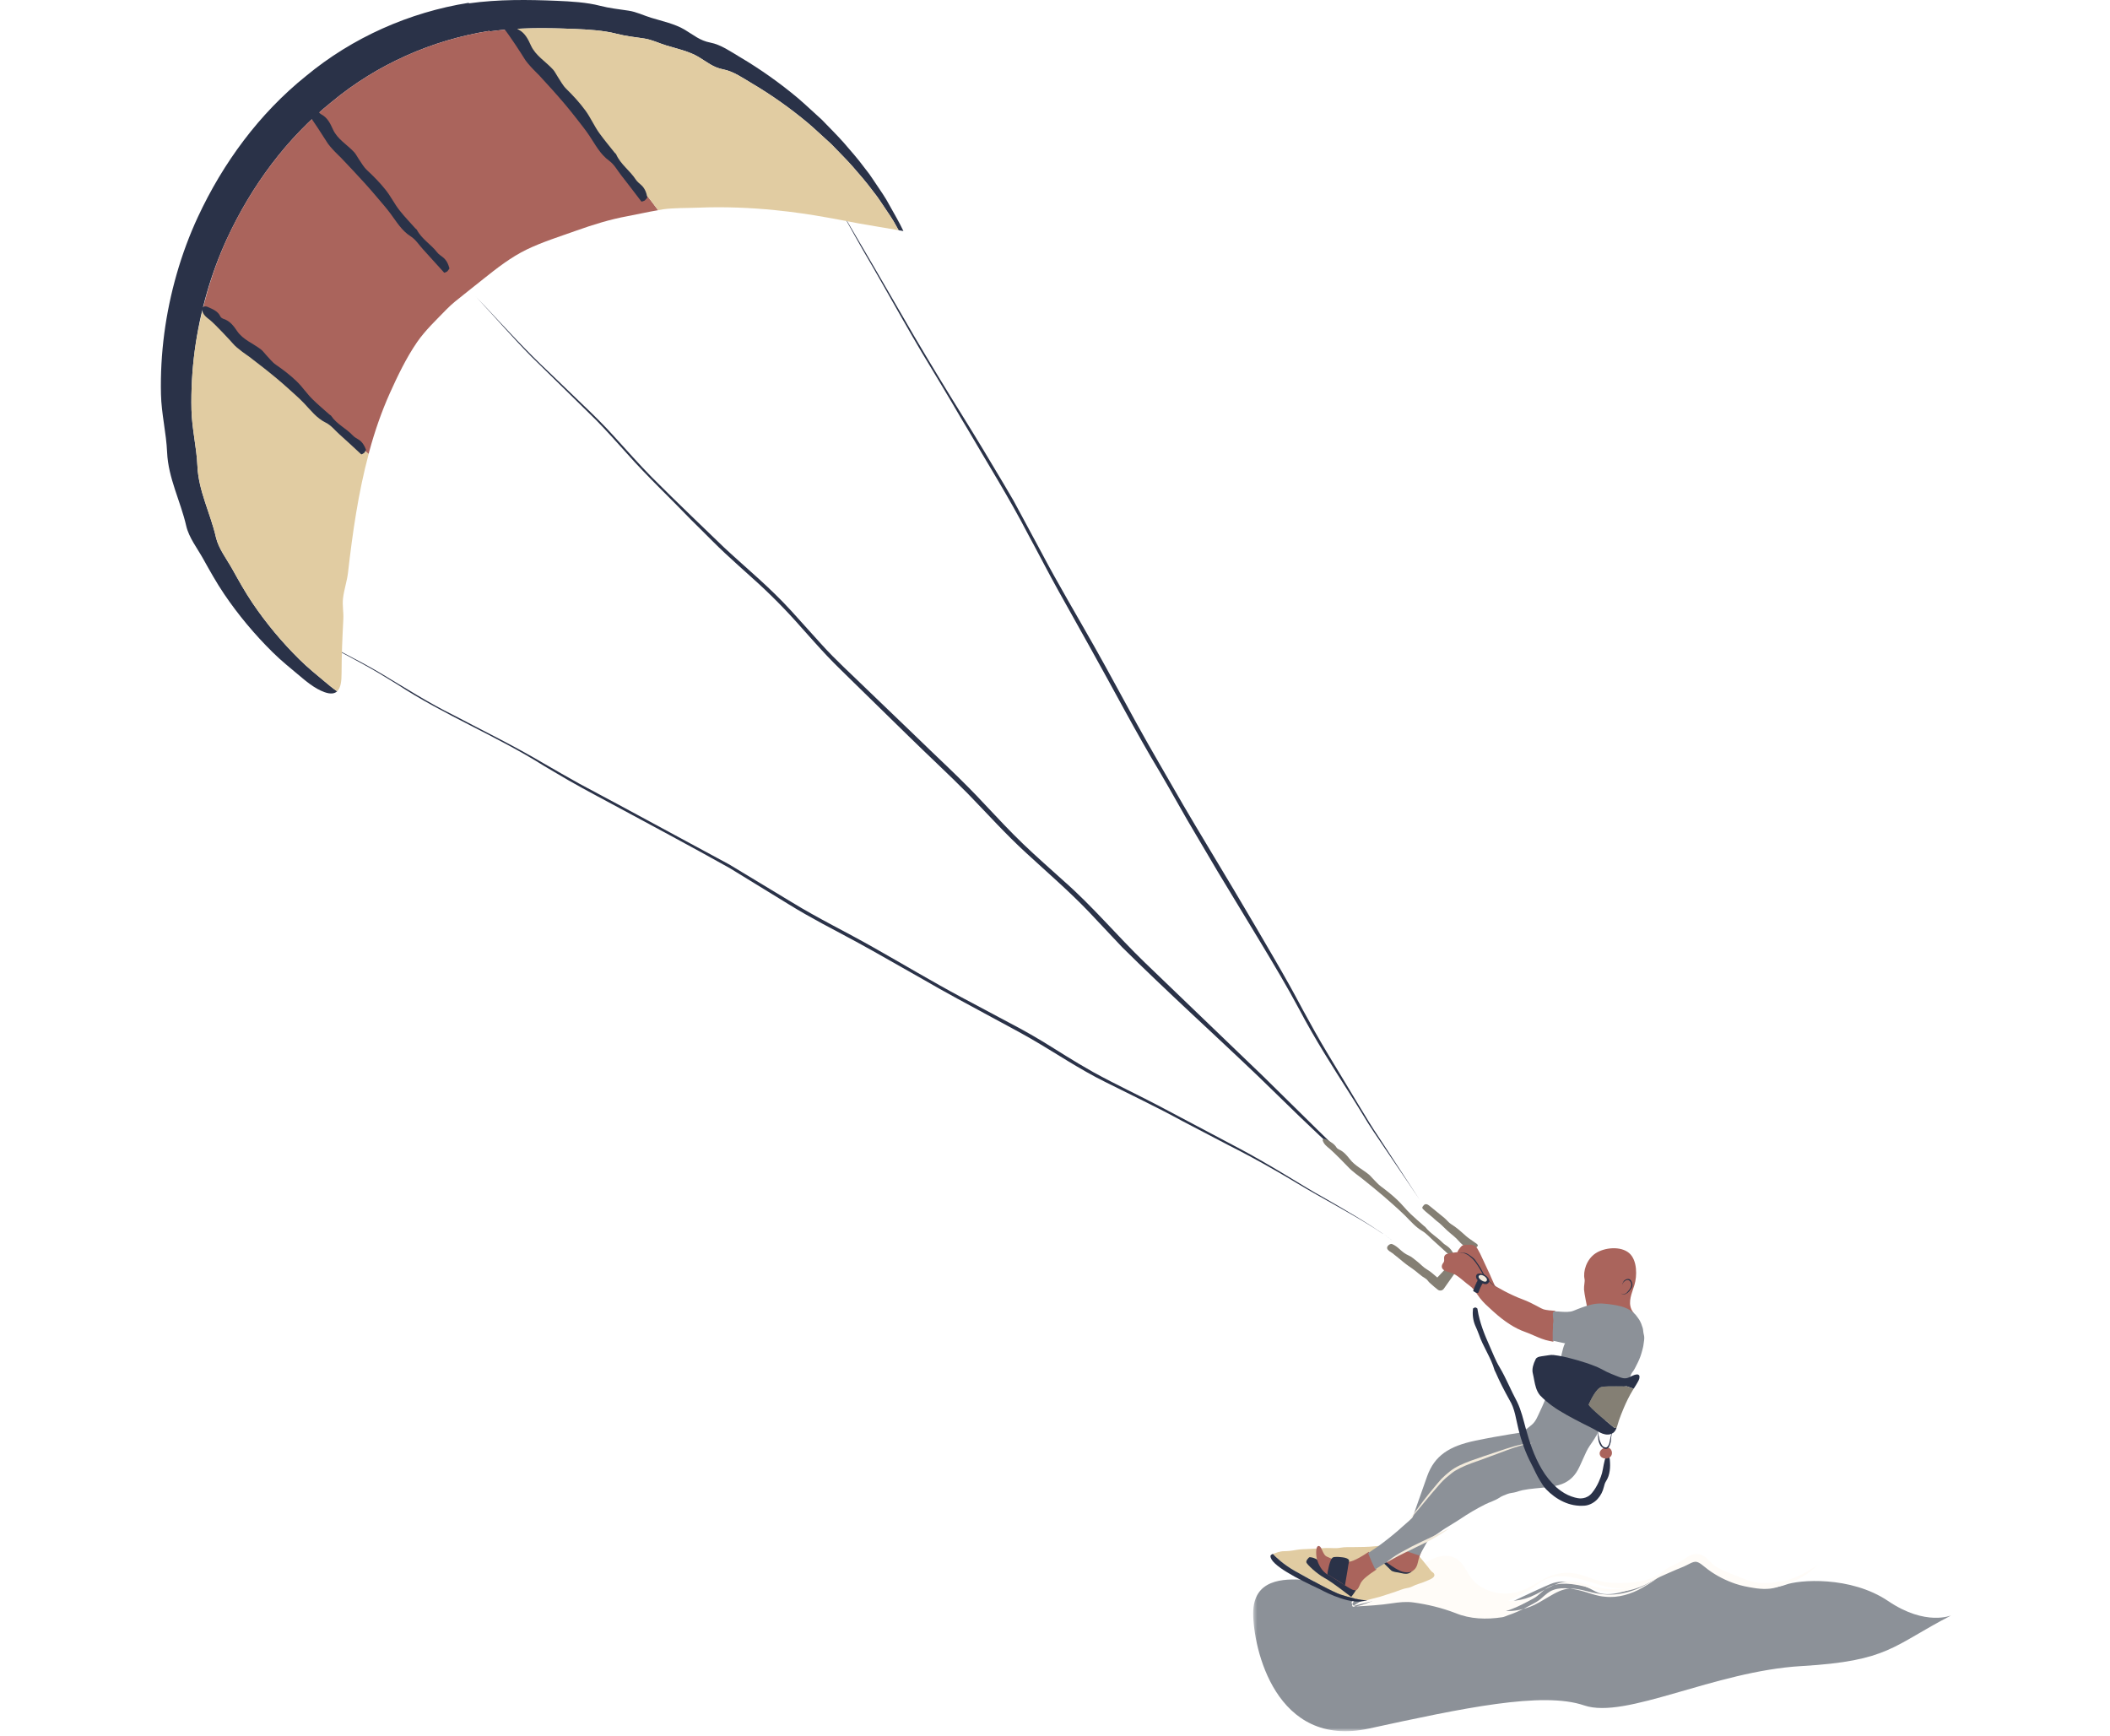 <?xml version="1.0" encoding="UTF-8"?>
<svg width="564px" height="464px" viewBox="0 0 564 464" version="1.1" xmlns="http://www.w3.org/2000/svg" xmlns:xlink="http://www.w3.org/1999/xlink">
    <!-- Generator: Sketch 59.1 (86144) - https://sketch.com -->
    <title>Kitesurfing (Lake Silvaplana)</title>
    <desc>Created with Sketch.</desc>
    <defs>
        <polygon id="path-1" points="0.413 1.108 187.022 1.108 187.022 47.347 0.413 47.347"></polygon>
    </defs>
    <g id="Kitesurfing-(Lake-Silvaplana)" stroke="none" stroke-width="1" fill="none" fill-rule="evenodd">
        <g id="Group-98" transform="translate(43, 0)">
            <g id="Group-3" transform="translate(291.565, 415.435)">
                <mask id="mask-2" fill="white">
                    <use xlink:href="#path-1"></use>
                </mask>
                <g id="Clip-2"></g>
                <path d="M14.016,6.848 C8.575,6.574 0.413,6.574 0.413,15.827 C0.413,25.079 6.337,52.072 31.364,46.629 C56.392,41.188 77.717,36.635 88.871,40.444 C100.024,44.254 123.601,31.289 146.994,29.929 C170.39,28.569 171.246,24.535 187.022,16.371 C187.022,16.371 180.222,19.363 170.159,12.562 C160.092,5.759 146.218,6.848 142.683,8.208 C139.147,9.57 133.139,9.085 129.355,7.665 C122.87,5.231 120.617,0.466 117.912,1.18 C114.398,2.106 110.598,5.085 106.175,7.297 C101.751,9.509 95.399,11.964 91.86,9.973 C88.322,7.983 83.678,6.434 79.917,7.983 C76.156,9.53 67.532,13.734 67.532,13.734 C67.532,13.734 58.239,10.195 55.146,7.759 C52.048,5.326 38.114,10.858 38.114,10.858 L14.016,6.848 Z" id="Fill-1" fill="#8C9198" mask="url(#mask-2)"></path>
            </g>
            <path d="M318.516,429.386 C328.621,423.096 333.225,422.791 340.577,419.49 C341.83,418.93 343.241,418.359 344.534,418.818 C345.759,419.251 346.486,420.469 347.252,421.52 C351.382,427.174 359.508,429.499 366.002,426.888 C369.347,425.541 372.333,423.032 375.928,422.774 C378.618,422.583 381.203,423.694 383.831,424.297 C390.046,425.725 396.879,424.166 401.86,420.181 C401.86,420.181 394.1,428.092 382.893,424.734 C370.621,421.056 370.023,425.66 366.89,427.3 C363.758,428.942 355.384,434.117 346.921,430.512 C338.456,426.908 330.851,425.736 318.516,429.386" id="Fill-4" fill="#FFFCF8"></path>
            <path d="M319.278,429.478 C323.085,428.637 326.185,426.83 329.551,425.41 C330.675,424.931 332.662,424.251 335.123,423.482 C336.352,423.096 337.698,422.658 339.076,422.171 C340.435,421.724 341.994,420.992 342.908,420.825 C343.393,420.732 343.677,420.793 343.794,420.874 C343.915,420.94 344.112,421.118 344.396,421.499 C344.896,422.223 345.772,423.671 346.624,424.596 C348.325,426.548 349.936,427.588 350.441,427.944 C351.721,428.825 353.55,429.694 355.614,430.181 C357.674,430.683 359.955,430.8 362.013,430.527 C364.075,430.272 365.892,429.603 367.142,429.016 C368.363,428.414 369.041,427.97 369.124,427.929 C371.396,426.626 373.325,425.313 375.262,424.851 C377.116,424.342 379.308,424.872 381.781,425.497 C384.189,426.116 386.885,426.472 389.407,426.124 C391.952,425.817 394.377,424.963 396.569,423.823 C398.512,422.827 400.274,421.594 401.916,420.251 L401.797,420.12 C400.146,421.745 398.08,422.967 395.901,423.717 C393.317,424.632 390.554,424.785 387.979,424.435 C385.37,424.111 383.108,423.12 380.213,422.321 C378.185,421.772 376.073,421.283 373.674,421.393 C372.492,421.427 371.199,421.709 370.006,422.255 C368.808,422.791 367.789,423.609 367.04,424.221 C366.655,424.533 366.343,424.757 366.067,424.94 L364.963,425.51 L362.395,426.834 C360.718,427.673 359.056,428.448 357.346,429.122 C355.294,429.95 353.062,430.114 350.973,429.749 C349.924,429.58 348.921,429.23 347.957,428.815 C346.918,428.368 345.716,427.823 344.559,427.41 C340.634,425.986 336.37,425.111 332.118,425.113 C327.866,425.101 323.704,425.857 319.749,426.995 C319.397,427.099 319.011,427.16 318.736,427.423 C318.504,427.647 318.405,428.128 318.25,428.488 C318.553,428.815 318.913,429.457 319.14,429.448 C322.576,429.256 325.865,429.088 329.1,428.584 C330.973,428.304 332.889,428.094 334.771,428.353 C338.601,428.881 342.372,429.789 346.068,431.207 C349.96,432.828 354.353,432.951 358.518,432.317 C359.08,432.247 359.584,431.959 360.112,431.779 C361.659,431.266 363.145,430.62 364.575,429.9 C365.29,429.542 365.987,429.162 366.672,428.789 C367.278,428.469 368.187,427.976 368.833,427.408 C370.118,426.287 371.033,425.395 372.301,424.984 C373.53,424.539 374.965,424.484 376.411,424.63 C377.939,424.776 379.488,425.149 381.006,425.626 C382.459,426.065 384.225,426.707 385.98,426.819 C389.526,427.228 393.063,426.09 395.98,424.444 C398.137,423.236 400.13,421.887 401.961,420.281 L401.77,420.069 C399.811,421.52 397.476,422.38 395.142,422.762 C392.802,423.154 390.503,423.204 388.258,423.128 C386.529,423.067 384.874,422.795 383.216,422.207 C381.525,421.639 379.696,420.827 377.445,420.541 C374.804,420.175 371.968,420.851 369.971,421.92 C367.992,422.937 366.387,424.075 364.823,424.776 C363.27,425.491 361.521,425.919 359.715,425.978 C356.136,426.077 352.236,424.597 350.14,421.662 C349.438,420.764 349.16,419.999 348.285,418.655 C347.848,418.014 347.228,417.234 346.202,416.628 C345.178,416.003 343.847,415.797 342.834,415.906 C340.769,416.134 339.536,416.941 338.548,417.408 C337.489,417.961 336.437,418.552 335.378,419.217 C334.343,419.878 333.199,420.425 331.961,420.618 C327.578,421.274 323.727,423.942 320.34,426.63 C318.185,428.349 317.877,429.806 319.278,429.478" id="Fill-6" fill="#FFFCF8"></path>
            <path d="M330.174,412.91 C328.314,413.187 326.427,413.107 324.573,413.334 C322.718,413.562 320.796,413.526 318.929,413.565 C317.695,413.59 316.449,413.503 315.245,413.738 C314.02,413.975 312.619,413.747 311.366,413.815 C309.895,413.893 308.422,413.961 306.949,414.05 C305.781,414.12 304.542,414.113 303.389,414.329 C302.322,414.528 301.22,414.66 300.125,414.658 C299.627,414.656 299.116,414.789 298.635,414.91 C298.499,414.944 297.248,415.406 297.225,415.382 C297.986,416.2 299.998,418.173 303.234,420.001 C307.447,422.378 313.39,425.631 315.431,426.285 C317.472,426.938 321.029,427.932 322.328,427.73 L322.324,427.817 C322.33,427.703 325.548,426.938 325.84,426.847 C327.169,426.438 328.492,426.008 329.812,425.565 C331.033,425.154 332.029,424.669 333.328,424.467 C334.31,424.313 335.073,423.72 335.999,423.455 C336.857,423.207 337.69,422.876 338.51,422.525 C339.172,422.243 340.992,421.618 340.233,420.55 C340.1,420.361 339.844,420.262 339.678,420.101 C339.375,419.813 339.129,419.427 338.869,419.101 C338.364,418.469 337.864,417.832 337.347,417.207 C335.723,415.238 333.65,412.834 330.863,412.857 C330.632,412.859 330.401,412.876 330.174,412.91" id="Fill-8" fill="#E1CCA2"></path>
            <path d="M296.594,415.945 C296.541,418.352 304.103,422.186 309.805,424.824 C309.805,424.824 316.426,428.532 320.729,428.104 C321.155,428.06 321.697,427.962 322.323,427.818 L322.329,427.731 C321.028,427.932 317.471,426.939 315.43,426.286 C313.389,425.631 307.446,422.377 303.235,420.002 C300,418.174 297.985,416.201 297.224,415.381 C296.829,415.553 296.598,415.741 296.594,415.945" id="Fill-10" fill="#2A3248"></path>
            <path d="M326.128,416.397 C325.852,417.268 326.289,417.427 326.63,417.643 C327.039,417.965 328.578,419.561 328.79,419.736 C329,419.987 329.468,420.116 329.864,420.209 C330.265,420.296 330.602,420.319 330.623,420.325 C330.901,420.397 331.17,420.461 331.369,420.486 C331.604,420.529 331.901,420.611 332.266,420.664 C332.615,420.717 333.067,420.728 333.506,420.588 C333.97,420.448 334.432,420.112 334.674,419.599 C334.96,419.131 334.815,418.277 334.491,417.957 C334.195,417.594 334.006,417.489 333.809,417.309 C333.304,416.9 332.755,416.605 332.274,416.221 C331.568,415.656 331,414.925 330.083,415.122 C329.511,415.232 329.265,414.766 328.926,414.52 C328.61,414.308 328.188,413.91 327.419,413.719 C326.978,413.618 326.514,413.658 326.096,413.821 C325.687,413.984 325.21,414.298 324.947,414.931 C324.903,415.035 324.831,415.158 324.924,415.281 C325.005,415.389 325.289,415.486 325.49,415.544 C325.768,415.51 326.253,415.542 326.287,415.535 C326.87,415.435 326.916,415.887 326.98,415.669 C326.999,415.575 327.122,415.457 327.243,415.563 C327.438,415.753 327.798,415.893 328.22,416.077 C328.627,416.253 329.008,416.431 329.262,416.88 C329.296,416.94 329.379,416.9 329.428,416.925 C330.017,417.224 330.621,417.44 331.138,417.783 C331.694,418.15 331.986,418.883 332.342,419.256 C332.444,419.334 332.546,419.537 332.622,419.442 C333.23,418.842 333.372,418.921 333.357,418.902 C333.296,418.919 333.08,418.8 333.056,418.749 C333.037,418.728 333.052,418.739 333.077,418.792 L333.086,418.811 L333.088,418.823 L333.09,418.825 L333.09,418.826 L332.948,418.431 L332.952,418.438 C332.953,418.459 332.944,418.41 332.948,418.421 C332.946,418.546 332.794,418.306 332.527,418.099 C332.403,417.995 332.115,417.726 331.935,417.686 C331.246,417.51 330.108,418.063 329.699,417.158 C329.457,416.624 329.269,416.137 328.569,416.34 C328.394,416.389 328.251,416.38 328.249,416.194 C328.241,415.546 327.684,415.652 327.149,415.633 C326.819,415.624 326.232,416.077 326.128,416.397" id="Fill-12" fill="#2A3248"></path>
            <path d="M343.915,334.695 C338.104,329.326 332.695,324.326 327.146,319.196 C323.484,315.654 314.302,307.151 305.947,298.837 C301.749,294.704 297.679,290.699 294.464,287.534 C291.213,284.409 288.826,282.117 288.038,281.364 C280.185,273.813 263.484,257.758 262.96,257.253 C255.674,250.211 249.105,242.329 241.416,235.566 C237.774,232.263 234.074,229.042 230.543,225.655 C227.014,222.271 223.676,218.676 220.308,215.103 C214.128,208.4 207.367,202.306 200.875,195.946 L188.683,184.234 C184.654,180.297 180.449,176.521 176.687,172.36 L168.461,163.246 C165.685,160.218 162.714,157.351 159.678,154.601 C156.646,151.84 153.559,149.162 150.58,146.383 C147.642,143.554 144.706,140.724 141.752,137.88 C138.212,134.476 134.705,131.037 131.237,127.575 C127.797,124.094 124.57,120.401 121.255,116.78 C118.52,113.725 115.589,110.847 112.626,108.03 L103.782,99.516 C97.786,93.936 92.29,87.876 86.686,81.908 C86.192,81.391 85.701,80.876 85.19,80.34 C84.902,80.046 84.484,79.615 84.124,79.245 C84.403,79.535 84.806,79.957 84.946,80.105 C89.624,85.114 94.121,90.338 98.987,95.281 C101.847,98.08 104.708,100.885 107.561,103.68 L116.32,112.278 C119.186,115.191 121.891,118.259 124.637,121.295 C130.065,127.437 136.051,133.037 141.714,138.938 L144.041,141.243 C146.296,143.48 148.517,145.764 150.853,147.938 C153.182,150.114 155.563,152.224 157.921,154.358 C162.68,158.58 167.128,163.093 171.321,167.879 C173.559,170.383 175.784,172.907 178.099,175.358 C180.411,177.825 182.865,180.102 185.239,182.479 L199.652,196.581 C204.965,201.798 210.465,206.872 215.679,212.137 C220.857,217.451 225.84,223.03 231.374,228.081 C236.984,233.252 242.757,238.219 247.999,243.693 C250.981,246.863 253.969,250.037 256.949,253.204 C268.873,265.02 281.26,276.199 293.345,287.739 C300.64,294.806 307.831,301.994 315.417,308.789 C317.278,310.473 319.175,312.217 320.983,313.937 C327.282,319.989 333.88,325.688 340.325,331.489 C344.401,335.129 345.98,336.589 343.915,334.695" id="Fill-14" fill="#2A3248"></path>
            <path d="M310.564,304.887 C310.916,305.952 311.721,306.506 312.469,307.128 C313.468,307.955 317.039,311.588 317.412,312.006 C318.34,313.048 320.75,314.783 320.822,314.84 C321.831,315.656 322.85,316.463 323.857,317.285 C324.824,318.076 325.79,318.873 326.742,319.684 C327.624,320.436 328.493,321.201 329.353,321.978 C330.417,322.94 331.502,323.885 332.519,324.9 C333.997,326.379 335.349,327.996 337.18,329.072 C338.278,329.716 339.086,330.689 340.024,331.521 C341.582,332.905 343.106,334.328 344.649,335.731 C344.717,335.793 344.772,335.879 344.889,335.875 C344.988,335.873 345.162,335.763 345.306,335.699 C345.391,335.523 345.578,335.242 345.55,335.187 C345.122,334.352 344.586,333.632 343.856,333.127 C343.433,332.835 342.992,332.564 342.634,332.201 C341.171,330.706 339.289,329.689 337.99,328.008 C337.905,327.896 337.767,327.841 337.663,327.748 C336.455,326.671 335.218,325.618 334.045,324.5 C332.803,323.318 331.746,321.93 330.498,320.754 C329.116,319.447 327.634,318.262 326.102,317.129 C325.322,316.55 324.697,315.79 324.008,315.107 C323.614,314.713 323.27,314.262 322.836,313.915 C321.176,312.576 319.184,311.62 317.848,309.915 C317.033,308.881 316.204,307.866 314.97,307.304 C314.667,307.166 314.387,306.988 314.214,306.703 C313.61,305.702 312.579,305.196 311.594,304.645 C310.973,304.296 310.433,304.495 310.564,304.887" id="Fill-16" fill="#847F74"></path>
            <path d="M335.933,319.888 C332.175,314.14 328.769,308.932 325.242,303.533 C322.773,299.94 317.381,290.681 312.136,282.071 C306.934,273.449 302.664,264.992 301.691,263.392 C297.153,255.241 287.012,238.207 286.692,237.668 C282.238,230.175 277.692,222.738 273.292,215.214 C269.129,207.919 264.831,200.695 260.785,193.334 C257.025,186.522 253.376,179.651 249.548,172.88 C244.813,164.475 239.86,156.193 235.366,147.661 L230.386,138.409 L227.893,133.787 L225.233,129.258 C221.658,123.238 218.061,117.228 214.354,111.285 C209.91,104.145 205.548,96.975 201.285,89.739 C194.276,77.607 187.233,65.512 180.112,53.444 C179.792,52.927 179.48,52.426 179.137,51.869 C178.959,51.588 178.671,51.14 178.435,50.763 C178.616,51.058 178.891,51.498 178.972,51.628 C182.038,56.634 184.79,61.846 187.746,66.989 C189.455,69.953 191.214,72.9 192.879,75.885 C196.341,81.974 199.772,88.08 203.333,94.108 C206.955,100.1 210.579,106.092 214.095,112.145 L215.537,114.545 C221.015,123.954 226.812,133.179 231.818,142.854 C234.574,147.904 237.176,153.032 239.98,158.051 L248.397,173.115 C254.641,184.243 260.505,195.561 267.086,206.487 C270.388,212.095 273.483,217.841 276.844,223.422 C278.739,226.632 280.636,229.848 282.529,233.052 C286.231,239.169 289.943,245.302 293.648,251.423 C297.342,257.551 301.013,263.671 304.376,269.977 C308.429,277.68 313.115,285.037 317.803,292.372 C318.958,294.179 320.132,296.046 321.237,297.874 C323.123,301.103 325.295,304.147 327.366,307.243 C329.445,310.311 331.539,313.4 333.625,316.478 C336.245,320.349 337.253,321.892 335.933,319.888" id="Fill-18" fill="#2A3248"></path>
            <path d="M328.11,330.81 C322.432,326.778 316.328,323.295 310.262,319.808 C306.141,317.604 296.517,311.278 286.903,306.28 C277.34,301.214 268.362,296.459 266.59,295.519 C262.171,293.173 255.096,289.83 249.284,286.631 C243.511,283.383 238.922,280.342 238.615,280.203 C234.666,277.7 230.574,275.359 226.428,273.211 L214.046,266.615 C206.1,262.355 198.362,257.721 190.509,253.288 C183.236,249.151 175.716,245.526 168.607,241.157 L155.312,233.127 L151.992,231.118 L148.576,229.273 L141.743,225.584 C135.134,222.012 128.517,218.436 121.909,214.866 L111.97,209.552 C108.687,207.745 105.445,205.852 102.185,203.98 C94.409,199.375 86.304,195.426 78.335,191.22 C71.584,187.901 65.26,183.847 58.801,179.995 C52.322,176.163 45.521,172.938 38.898,169.393 C38.317,169.069 37.702,168.716 37.177,168.395 C36.732,168.124 36.386,167.891 36.007,167.622 C36.306,167.824 36.555,168.016 36.909,168.235 C42.31,171.478 48.043,174.177 53.592,177.29 C56.822,179.036 59.967,180.943 63.085,182.881 C75.679,191.153 89.773,196.75 102.482,204.778 L105.07,206.306 C110.071,209.338 115.239,212.081 120.389,214.834 L135.815,223.147 C141.236,226.097 146.664,229.025 152.037,232.048 L167.818,241.733 C173.641,245.352 179.779,248.454 185.783,251.697 C191.775,254.947 197.688,258.424 203.657,261.761 C209.691,265.278 215.875,268.564 222.022,271.895 C225.523,273.817 229.099,275.666 232.539,277.65 C239.16,281.476 245.546,285.836 252.459,289.241 C259.324,292.697 266.255,295.962 272.98,299.644 C277.122,301.811 281.257,303.972 285.381,306.129 C289.554,308.231 293.653,310.449 297.702,312.778 C299.703,313.914 301.743,315.117 303.704,316.299 C310.58,320.446 317.714,324.079 324.435,328.361 C328.671,331.048 330.142,332.395 328.11,330.81" id="Fill-20" fill="#2A3248"></path>
            <path d="M346.169,335.984 L348.564,333.284 C348.058,332.816 347.46,332.373 347.021,331.843 C346.114,330.748 344.885,329.896 343.832,328.934 C342.895,328.079 342.009,327.07 340.99,326.36 C340.67,326.134 340.385,325.816 340.093,325.555 C339.215,324.773 338.179,324.057 337.372,323.206 C337.052,322.869 337.157,322.722 337.397,322.383 C337.967,321.578 338.55,321.885 339.184,322.402 L340.676,323.617 C341.473,324.267 342.27,324.917 343.067,325.566 C343.686,326.07 344.192,326.795 344.868,327.22 C345.561,327.653 346.186,328.104 346.829,328.631 C347.536,329.21 348.244,329.871 348.948,330.487 C349.66,331.106 350.445,331.545 351.193,332.119 C351.208,332.13 351.224,332.142 351.237,332.153 C351.46,332.32 352.036,332.585 352.015,332.947 C352.002,333.216 351.568,333.452 351.369,333.64 C350.82,334.153 350.26,334.655 349.7,335.155 C348.906,335.863 348.109,336.564 347.308,337.263 L346.169,335.984 Z" id="Fill-22" fill="#847F74"></path>
            <path d="M346.993,335.563 C346.993,335.563 346.499,335.002 347.063,334.229 C347.627,333.459 347.855,333.07 348.466,333.021 C348.765,332.998 349.416,332.979 350.011,332.964 C350.734,332.947 351.406,333.336 351.755,333.972 L352.444,335.235 L355.049,340.826 C355.049,340.826 356.999,345.464 357.931,346.585 C358.864,347.708 355.767,346.227 355.767,346.227 L349.824,340.822 L346.993,335.563 Z" id="Fill-24" fill="#AA645C"></path>
            <path d="M355.897,346.033 C356.581,346.358 357.385,346.677 357.772,346.758 C357.766,346.75 357.76,346.743 357.751,346.733 C356.808,345.597 354.917,341.105 354.835,340.917 L352.234,335.336 L351.552,334.08 C351.251,333.533 350.679,333.196 350.053,333.196 L350.017,333.196 C349.256,333.211 348.728,333.232 348.485,333.253 C348.052,333.287 347.877,333.501 347.387,334.173 L347.251,334.364 C346.815,334.959 347.131,335.366 347.167,335.414 L347.198,335.452 L350.007,340.679 L355.897,346.033 Z M357.942,347.235 C357.628,347.235 356.997,347.072 355.668,346.436 L355.611,346.396 L349.619,340.932 L346.8,335.692 C346.592,335.435 346.359,334.8 346.876,334.092 L347.016,333.902 C347.495,333.243 347.783,332.844 348.449,332.793 C348.765,332.766 349.468,332.745 350.004,332.734 C350.021,332.734 350.038,332.732 350.053,332.732 C350.85,332.732 351.577,333.162 351.956,333.861 L352.647,335.126 L355.259,340.728 C355.282,340.783 357.208,345.355 358.109,346.438 C358.203,346.553 358.459,346.86 358.272,347.101 C358.228,347.154 358.167,347.235 357.942,347.235 L357.942,347.235 Z" id="Fill-26" fill="#AA645C"></path>
            <path d="M344.31,338.097 C344.011,338.525 341.196,341.502 341.196,341.502 C340.302,340.756 339.412,339.909 338.405,339.331 C337.459,338.792 336.669,337.867 335.8,337.201 C335.064,336.638 334.319,335.924 333.46,335.57 C332.597,335.216 331.805,334.551 331.114,333.922 C330.518,333.379 329.874,332.866 329.109,332.559 C328.589,332.352 327.608,333.104 327.79,333.731 C327.962,334.32 328.748,334.652 329.194,334.992 C330.243,335.805 331.252,336.646 332.271,337.489 C333.227,338.278 334.293,338.92 335.268,339.682 C335.908,340.184 336.519,340.752 337.182,341.218 C337.546,341.471 337.953,341.665 338.288,341.954 C338.617,342.24 338.812,342.608 339.14,342.903 C340.083,343.757 340.802,344.352 341.313,344.748 C341.824,345.144 342.555,345.026 342.928,344.5 L346.599,339.305 L344.31,338.097 Z" id="Fill-28" fill="#847F74"></path>
            <path d="M309.281,417.064 C308.567,416.498 307.357,416.155 306.931,416.303 C306.931,416.303 305.96,417.182 306.214,417.718 C306.466,418.252 308.796,420.577 311.097,421.846 C313.397,423.113 317.138,426.161 318.181,426.873 C318.181,426.873 319.705,424.998 319.883,424.104 L309.281,417.064 Z" id="Fill-30" fill="#2A3248"></path>
            <path d="M336.684,414.778 C336.684,414.778 335.994,416.398 335.731,417.742 C335.468,419.087 334.459,420.557 332.053,419.945 C329.644,419.331 326.002,415.668 324.464,415.727 C322.927,415.786 325.061,413.464 326.589,413.822 C328.118,414.184 333.062,412.098 333.062,412.098 L336.684,414.778 Z" id="Fill-32" fill="#AA645C"></path>
            <path d="M324.503,415.496 C325.361,415.496 326.644,416.397 328.127,417.435 C329.52,418.416 330.965,419.428 332.108,419.717 C333.038,419.958 333.801,419.882 334.386,419.515 C335.143,419.034 335.414,418.17 335.505,417.698 C335.721,416.585 336.217,415.31 336.4,414.856 L333.028,412.362 C332.233,412.689 327.981,414.392 326.538,414.045 C325.753,413.863 324.774,414.504 324.357,415.03 C324.157,415.288 324.157,415.424 324.168,415.445 C324.174,415.458 324.236,415.49 324.458,415.498 C324.471,415.496 324.486,415.496 324.503,415.496 M333.112,420.318 C332.761,420.318 332.39,420.268 331.995,420.168 C330.768,419.856 329.289,418.818 327.86,417.816 C326.559,416.901 325.215,415.958 324.503,415.958 C324.471,415.958 324.442,415.96 324.412,415.96 C324.001,415.96 323.831,415.795 323.757,415.653 C323.672,415.486 323.643,415.193 323.994,414.746 C324.478,414.125 325.639,413.346 326.642,413.598 C327.843,413.871 331.616,412.456 332.972,411.886 L333.093,411.831 L336.966,414.7 L336.895,414.869 C336.889,414.884 336.213,416.483 335.957,417.787 C335.851,418.333 335.539,419.329 334.634,419.905 C334.197,420.179 333.689,420.318 333.112,420.318" id="Fill-34" fill="#AA645C"></path>
            <path d="M380.778,341.901 C380.318,339.876 381.289,336.812 383.552,335.269 C385.816,333.725 390.127,333.261 392.32,335.144 C394.508,337.024 394.336,341.242 393.651,343.458 C392.965,345.675 391.627,348.435 393.249,350.781 L381.488,349.488 C381.488,349.488 380.695,345.725 380.638,344.689 C380.581,343.651 380.922,342.543 380.778,341.901" id="Fill-36" fill="#AA645C"></path>
            <path d="M381.679,349.277 L392.805,350.5 C391.703,348.498 392.448,346.305 393.112,344.353 C393.224,344.025 393.334,343.701 393.43,343.39 C394.138,341.099 394.216,337.078 392.167,335.317 C390.104,333.546 385.912,333.936 383.684,335.459 C381.476,336.965 380.573,339.949 381.003,341.851 C381.088,342.226 381.029,342.697 380.963,343.243 C380.902,343.714 380.844,344.201 380.868,344.675 C380.917,345.561 381.527,348.544 381.679,349.277 L381.679,349.277 Z M393.727,351.064 L393.224,351.011 L381.294,349.701 L381.26,349.536 C381.23,349.381 380.463,345.743 380.406,344.699 C380.378,344.186 380.446,343.654 380.503,343.186 C380.563,342.705 380.618,342.248 380.554,341.955 L380.554,341.953 C380.088,339.906 381.054,336.692 383.422,335.078 C385.836,333.431 390.223,333.035 392.468,334.967 C394.676,336.862 394.617,341.114 393.869,343.527 C393.773,343.841 393.663,344.169 393.549,344.502 C392.875,346.483 392.112,348.731 393.44,350.65 L393.727,351.064 Z" id="Fill-38" fill="#AA645C"></path>
            <path d="M372.473,350.614 C371.858,350.603 370.244,350.447 369.548,350.233 C368.567,349.928 366.621,348.544 363.751,347.495 C360.88,346.442 356.766,344.233 355.448,343.216 C354.129,342.199 351.304,339.033 350.128,338.018 C348.951,337.003 347.8,334.791 346.879,334.912 C345.959,335.031 343.909,335.198 343.477,335.613 C343.102,335.972 343.284,336.558 343.246,337.003 C343.199,337.578 343.036,337.516 342.796,337.963 C341.949,339.54 344.424,339.768 345.325,340.145 C346.972,340.83 348.453,342.427 349.92,343.47 C351.204,344.381 351.844,345.656 352.794,346.883 C353.807,348.19 355.125,349.328 356.346,350.436 C358.707,352.574 361.638,354.744 364.678,355.801 C366.874,356.568 368.972,357.824 371.276,358.246 C371.524,358.292 371.767,358.337 372.007,358.386 C372.408,355.201 372.657,352.277 372.473,350.614" id="Fill-40" fill="#AA645C"></path>
            <path d="M346.952,335.137 C346.939,335.137 346.922,335.137 346.911,335.139 C346.757,335.16 346.578,335.181 346.379,335.204 C345.527,335.302 343.942,335.488 343.637,335.779 C343.442,335.965 343.457,336.27 343.474,336.594 C343.482,336.741 343.488,336.887 343.478,337.02 C343.444,337.438 343.349,337.586 343.196,337.779 C343.139,337.851 343.073,337.937 342.999,338.073 C342.848,338.353 342.814,338.584 342.895,338.777 C343.098,339.251 344.008,339.508 344.675,339.696 C344.953,339.774 345.216,339.847 345.415,339.933 C346.532,340.397 347.562,341.258 348.558,342.09 C349.075,342.522 349.561,342.929 350.054,343.281 C351.013,343.961 351.61,344.819 352.242,345.728 C352.477,346.065 352.714,346.406 352.977,346.743 C353.865,347.885 354.997,348.908 356.091,349.896 L356.5,350.266 C359.41,352.902 362.188,354.69 364.755,355.584 C365.571,355.868 366.381,356.224 367.167,356.565 C368.505,357.15 369.888,357.756 371.319,358.021 L371.807,358.112 C372.235,354.663 372.387,352.277 372.262,350.838 C371.525,350.804 370.132,350.654 369.479,350.453 C369.064,350.326 368.502,350.021 367.792,349.637 C366.769,349.086 365.372,348.334 363.672,347.711 C360.819,346.667 356.688,344.467 355.307,343.398 C354.546,342.813 353.335,341.567 352.163,340.357 C351.297,339.465 350.478,338.624 349.978,338.19 C349.516,337.796 349.073,337.238 348.643,336.696 C348.058,335.965 347.399,335.137 346.952,335.137 L346.952,335.137 Z M372.203,358.659 L371.234,358.472 C369.751,358.201 368.345,357.585 366.981,356.991 C366.205,356.65 365.402,356.298 364.602,356.019 C361.977,355.106 359.145,353.286 356.193,350.607 L355.785,350.239 C354.671,349.239 353.526,348.201 352.611,347.027 C352.346,346.682 352.1,346.334 351.864,345.991 C351.254,345.118 350.68,344.292 349.785,343.656 C349.279,343.296 348.762,342.864 348.261,342.444 C347.291,341.635 346.29,340.796 345.239,340.357 C345.065,340.285 344.813,340.215 344.548,340.141 C343.753,339.916 342.759,339.635 342.471,338.957 C342.333,338.633 342.373,338.26 342.59,337.855 C342.683,337.685 342.763,337.58 342.833,337.491 C342.942,337.353 342.992,337.293 343.018,336.982 C343.028,336.868 343.02,336.745 343.014,336.616 C342.994,336.243 342.969,335.777 343.315,335.446 C343.702,335.077 344.908,334.91 346.324,334.745 C346.519,334.723 346.701,334.702 346.848,334.683 C346.886,334.677 346.92,334.675 346.958,334.675 C347.623,334.675 348.264,335.484 349.003,336.408 C349.421,336.933 349.851,337.473 350.279,337.844 C350.796,338.287 351.619,339.137 352.494,340.035 C353.602,341.175 354.855,342.467 355.588,343.035 C356.919,344.059 361.063,346.264 363.831,347.277 C365.563,347.91 366.978,348.673 368.009,349.23 C368.699,349.605 369.242,349.896 369.617,350.012 C370.289,350.22 371.872,350.374 372.476,350.383 L372.678,350.385 L372.703,350.588 C372.868,352.067 372.71,354.629 372.235,358.413 L372.203,358.659 Z" id="Fill-42" fill="#AA645C"></path>
            <path d="M318.855,417.373 C315.789,418.597 312.84,416.83 311.615,416.339 C310.388,415.849 310.176,413.782 309.564,413.511 C308.953,413.241 308.898,415.661 309.282,416.907 C309.668,418.151 310.554,419.973 312.133,420.782 C313.712,421.591 317.315,424.195 318.59,424.737 C319.866,425.28 319.943,424.096 320.534,423.026 C321.077,422.043 322.353,420.975 324.595,419.506 C324.014,418.269 323.268,416.432 322.772,415.165 C321.429,416.057 320.002,416.917 318.855,417.373" id="Fill-44" fill="#AA645C"></path>
            <path d="M309.47,413.724 C309.241,413.887 309.152,415.697 309.504,416.838 C309.761,417.673 310.545,419.711 312.239,420.576 C312.989,420.96 314.193,421.745 315.36,422.508 C316.668,423.362 318.022,424.243 318.68,424.525 C319.436,424.845 319.608,424.508 319.983,423.652 C320.085,423.411 320.193,423.163 320.329,422.915 C320.865,421.949 322.02,420.932 324.302,419.421 C323.694,418.105 322.984,416.33 322.662,415.514 C321.142,416.512 319.892,417.209 318.942,417.589 C316.2,418.68 313.546,417.464 312.122,416.815 C311.895,416.711 311.696,416.618 311.528,416.553 C310.719,416.228 310.322,415.336 310.003,414.616 C309.826,414.215 309.642,413.798 309.47,413.724 M319.165,425.108 C318.976,425.108 318.756,425.059 318.501,424.951 C317.802,424.652 316.494,423.798 315.108,422.894 C313.951,422.14 312.758,421.36 312.029,420.989 C310.178,420.042 309.337,417.866 309.063,416.974 C308.744,415.942 308.671,413.832 309.186,413.372 C309.324,413.251 309.494,413.226 309.659,413.3 C309.988,413.447 310.181,413.879 310.428,414.429 C310.727,415.105 311.066,415.87 311.702,416.125 C311.874,416.194 312.079,416.286 312.315,416.394 C313.775,417.061 316.225,418.176 318.769,417.159 C319.741,416.771 321.043,416.036 322.645,414.972 L322.883,414.813 L322.988,415.08 C323.236,415.72 324.105,417.921 324.803,419.406 L324.89,419.589 L324.722,419.695 C322.429,421.203 321.236,422.231 320.735,423.138 C320.608,423.371 320.504,423.612 320.405,423.835 C320.133,424.462 319.854,425.108 319.165,425.108" id="Fill-46" fill="#AA645C"></path>
            <path d="M383.511,384.103 C384.497,382.523 385.419,380.891 386.353,379.29 C387.612,377.137 388.873,374.982 390.035,372.775 C390.58,371.741 391.182,370.736 391.779,369.734 C392.08,369.226 392.447,368.722 392.669,368.177 C392.894,367.624 393.011,367.19 393.405,366.711 C393.869,366.147 394.151,365.461 394.49,364.815 C395.001,363.836 395.446,362.825 395.753,361.753 C395.899,361.247 396.048,360.753 396.158,360.238 C396.22,359.946 396.296,359.649 396.317,359.353 C396.34,358.995 396.444,358.651 396.467,358.295 C396.486,357.984 396.533,357.651 396.499,357.34 C396.472,357.083 396.402,356.804 396.342,356.55 C396.217,356.028 396.238,355.497 396.09,354.982 C395.868,354.219 395.588,353.488 395.181,352.804 C394.916,352.359 394.571,351.992 394.278,351.562 C394.147,351.371 393.952,351.206 393.782,351.047 C393.398,350.689 392.972,350.376 392.519,350.113 C391.162,349.323 389.598,348.986 388.059,348.761 C386.131,348.479 384.524,348.255 382.574,348.687 C380.845,349.07 379.198,349.738 377.558,350.399 C376.549,350.804 375.268,350.691 374.207,350.643 C373.808,350.626 373.393,350.551 372.994,350.56 C372.594,350.57 372.212,350.471 372.104,350.937 C372.03,351.25 372.104,351.581 372.104,351.897 C372.106,352.261 372.202,352.638 372.219,353.007 C372.234,353.371 372.1,353.729 372.102,354.098 C372.104,354.647 372.125,355.2 372.066,355.744 C371.968,356.634 372.117,357.494 372.007,358.384 C372.005,358.399 375.025,359.022 375.423,359.115 C375.05,359.03 374.374,362.249 374.3,362.55 C373.933,364.06 373.236,365.38 372.715,366.849 C371.434,370.347 370.281,373.887 368.652,377.249 C368.088,378.412 367.564,379.887 366.57,380.747 C365.583,381.597 364.624,382.375 363.465,382.993 C362.302,383.612 361.076,384.114 359.93,384.767 C352.228,389.159 345.161,394.049 339.269,400.74 C338.142,402.021 336.972,403.259 335.762,404.462 C334.857,405.363 333.954,406.323 332.966,407.134 C332.195,407.765 331.497,408.46 330.739,409.109 C329.874,409.854 328.994,410.579 328.098,411.287 C327.205,411.998 326.296,412.689 325.372,413.357 C325.141,413.526 322.678,415.138 322.706,415.211 C323.308,416.753 323.88,418.016 324.588,419.522 C324.825,419.367 325.054,419.217 325.31,419.05 C328.178,417.177 331.624,415.329 334.689,413.713 C336.807,412.596 337.784,412.287 339.575,411.119 C340.823,410.304 342.052,409.356 343.326,408.541 C344.623,407.714 345.946,406.973 347.224,406.113 C349.43,404.628 351.721,403.267 354.103,402.083 C355.235,401.521 356.609,401.134 357.652,400.434 C358.381,399.943 359.171,399.649 359.983,399.343 C360.712,399.07 361.443,399.076 362.187,398.856 C362.783,398.68 363.366,398.471 363.976,398.345 C365.044,398.123 366.129,397.994 367.215,397.886 C369.338,397.678 371.485,397.555 373.558,397.011 C375.866,396.405 377.585,395.042 378.736,392.966 C379.281,391.981 379.707,390.936 380.177,389.917 C380.715,388.743 381.229,387.462 381.977,386.413 C382.43,385.781 382.854,385.133 383.274,384.479 C383.645,383.902 383.823,383.284 384.261,382.733 C384.596,382.313 384.931,381.792 384.791,381.275" id="Fill-48" fill="#8C9198"></path>
            <path d="M365.042,382.686 C364.669,382.803 358.319,383.656 351.337,385.116 C344.354,386.578 340.452,389.099 338.468,394.642 C336.484,400.185 331.578,414.204 331.578,414.204 L336.414,415.84 L343.107,403.807 L361.7,387.951 L365.042,382.686 Z" id="Fill-50" fill="#8C9198"></path>
            <path d="M390.629,343.468 C390.671,343.293 390.749,343.13 390.832,342.975 C390.898,342.71 391.636,342.161 391.754,342.202 C391.977,342.079 392.394,342.202 392.407,342.238 C392.585,342.337 392.74,342.502 392.85,342.691 C392.958,342.873 393.019,343.077 393.034,343.293 C393.045,343.494 393.019,343.697 392.962,343.892 C392.894,344.134 392.789,344.369 392.64,344.577 C392.424,344.886 392.172,345.153 391.941,345.447 C391.797,345.623 391.599,345.731 391.398,345.816 C391.063,345.971 390.665,345.945 390.328,345.752 L390.283,345.729 L390.251,345.714 L390.275,345.727 C390.406,345.818 390.54,345.92 390.705,345.958 C390.798,345.99 390.894,345.994 390.989,346.003 C391.402,346.032 391.746,345.782 392.074,345.574 C392.097,345.56 392.11,345.538 392.131,345.521 C392.363,345.32 392.558,345.081 392.742,344.837 C392.935,344.583 393.151,344.31 393.257,343.983 C393.374,343.623 393.378,343.212 393.231,342.848 C393.155,342.665 393.087,342.481 392.967,342.318 C392.901,342.225 392.831,342.129 392.733,342.059 C392.352,341.757 391.805,341.877 391.474,342.081 C391.246,342.193 391.051,342.377 390.944,342.606 C390.915,342.661 390.887,342.718 390.851,342.767 C390.731,342.943 390.678,343.153 390.644,343.354 C390.625,343.485 390.614,343.532 390.629,343.468" id="Fill-52" fill="#2A3248"></path>
            <path d="M351.697,390.644 C349.728,391.345 347.772,392.07 346.015,393.123 C345.362,393.491 344.813,394 344.23,394.466 C343.19,395.269 342.257,396.207 341.394,397.26 C340.506,398.275 339.618,399.288 338.762,400.328 C337.995,401.254 337.236,402.168 336.475,403.087 C335.498,404.246 334.614,405.293 333.521,406.587 C332.919,407.322 333.682,406.39 334.678,404.935 C336.52,402.424 338.378,399.913 340.417,397.527 C341.038,396.822 341.604,396.055 342.276,395.349 C342.971,394.646 343.711,393.991 344.478,393.381 C346.168,392.019 348.196,391.214 350.167,390.47 L353.859,389.184 C355.726,388.559 357.598,387.93 359.454,387.309 C360.896,386.838 362.329,386.41 363.806,386.107 C364.13,386.048 364.459,385.989 364.781,385.934 C366.008,385.749 366.408,385.764 366.669,385.735 L366.843,385.718 C366.962,385.713 366.459,385.749 365.571,385.928 C362.937,386.446 360.306,387.468 357.651,388.466 C355.676,389.194 353.688,389.926 351.706,390.659 L351.697,390.644 Z" id="Fill-54" fill="#F2EADB"></path>
            <path d="M337.932,412.415 C337.044,412.848 336.154,413.284 335.273,413.714 C334.946,413.879 334.645,414.032 334.312,414.199 C333.17,414.748 332.021,415.284 330.896,415.869 C330.395,416.121 329.906,416.405 329.414,416.672 C328.806,417.013 328.412,417.233 327.532,417.723 C327.153,417.96 327.63,417.657 328.261,417.102 C329.421,416.189 330.661,415.384 331.975,414.7 C332.899,414.2 333.571,413.839 334.363,413.409 C335.253,412.973 336.152,412.532 337.044,412.093 C337.6,411.829 338.157,411.568 338.704,411.309 C339.547,410.909 340.382,410.511 341.213,410.115 C341.805,409.822 342.474,409.49 343.114,409.172 C343.252,409.108 343.407,409.034 343.534,408.973 C343.712,408.896 343.776,408.865 344.354,408.61 L344.426,408.574 C344.195,408.725 344.011,408.845 343.916,408.907 C342.856,409.606 341.743,410.358 340.571,411.009 C339.708,411.507 338.825,411.973 337.941,412.43 L337.932,412.415 Z" id="Fill-56" fill="#F2EADB"></path>
            <path d="M315.368,416.247 C314.947,416.207 314.514,416.163 314.091,416.192 C313.77,416.211 313.419,416.194 313.158,416.413 C312.957,416.586 312.832,416.828 312.726,417.071 C312.516,417.554 312.361,418.061 312.23,418.574 C312.115,419.021 312.016,419.472 311.937,419.927 C311.897,420.148 311.861,420.37 311.833,420.591 C311.801,420.817 311.812,420.86 312.011,420.974 C312.664,421.36 313.319,421.745 313.972,422.131 C314.748,422.589 315.528,423.052 316.195,423.656 C316.278,423.733 316.415,423.813 316.494,423.731 C316.524,423.701 316.534,423.652 316.541,423.61 C316.769,422.254 316.998,420.898 317.227,419.542 C317.34,418.87 317.41,418.173 317.569,417.508 C317.645,417.188 317.634,417.004 317.357,416.792 C316.825,416.381 316.013,416.307 315.368,416.247" id="Fill-58" fill="#2A3248"></path>
            <path d="M386.336,389.17 C385.683,390.742 385.607,392.242 385.221,393.767 C384.973,394.727 384.028,397.304 382.58,399.03 C381.158,400.844 379.123,400.558 378.776,400.488 C377.856,400.348 376.349,399.867 375.154,399.14 C373.98,398.441 373.053,397.609 373.002,397.573 C371.5,396.187 370.184,394.558 369.122,392.744 C368.09,391.002 367.239,389.13 366.519,387.203 C365.856,385.415 365.304,383.576 364.798,381.718 C364.162,379.447 363.639,377.017 362.513,374.722 C360.82,371.574 359.622,368.491 357.835,365.472 C356.729,363.652 356.023,361.681 355.165,359.791 C353.747,356.645 352.49,353.44 351.96,350.145 C351.937,349.997 351.943,349.838 351.829,349.719 C351.736,349.615 351.49,349.558 351.31,349.478 C351.108,349.59 350.735,349.719 350.725,349.819 C350.553,351.331 350.718,352.868 351.291,354.26 C351.627,355.062 352.011,355.838 352.287,356.652 C353.408,360.001 355.521,362.874 356.481,366.237 C356.545,366.459 356.691,366.646 356.784,366.864 C357.865,369.372 359.131,371.79 360.451,374.182 C361.962,376.612 362.189,379.326 362.903,382.161 C363.698,385.252 364.749,388.329 366.273,391.218 C367.047,392.683 367.68,394.244 368.579,395.689 C369.081,396.518 369.584,397.375 370.26,398.094 C372.863,400.78 376.48,402.857 380.645,402.479 C381.925,402.357 383.235,401.619 384.06,400.668 C384.908,399.725 385.435,398.634 385.704,397.509 C385.834,396.952 385.99,396.411 386.294,395.945 C387.389,394.25 387.481,392.151 387.311,390.233 C387.19,389.002 386.563,388.579 386.336,389.17" id="Fill-60" fill="#2A3248"></path>
            <path d="M387.31,387.184 C387.878,387.625 388.043,388.502 387.687,389.127 C387.059,390.233 384.972,390.146 384.629,388.837 C384.279,387.502 386.269,386.373 387.31,387.184" id="Fill-62" fill="#AA645C"></path>
            <path d="M395.235,368.055 C395.225,367.92 395.22,367.725 395.081,367.587 C394.953,367.451 394.771,367.405 394.625,367.407 C394.029,367.422 393.538,367.67 393.05,367.892 C392.573,368.123 392.1,368.397 391.573,368.433 C391.316,368.462 391.06,368.437 390.808,368.394 C390.172,368.278 389.561,367.985 388.951,367.763 C388.137,367.454 387.334,367.123 386.552,366.75 C386.499,366.723 386.444,366.699 386.393,366.674 C386.198,366.577 386.005,366.475 385.812,366.371 C385.666,366.293 385.519,366.218 385.375,366.136 C385.32,366.104 385.305,366.096 385.31,366.1 L385.299,366.094 C385.272,366.079 385.238,366.064 385.21,366.047 C385.176,366.03 385.153,366.019 385.127,366.004 C384.833,365.843 384.489,365.676 384.102,365.505 C384.102,365.505 384.1,365.505 384.099,365.504 C383.892,365.413 383.673,365.324 383.442,365.231 C382.656,364.909 381.853,364.623 381.043,364.348 C380.242,364.085 379.434,363.837 378.627,363.604 C376.97,363.125 375.297,362.691 373.591,362.4 C372.745,362.273 371.872,362.087 370.995,362.267 C370.147,362.424 369.297,362.481 368.422,362.676 C368.191,362.735 367.958,362.829 367.741,362.998 C367.601,363.11 367.477,363.273 367.428,363.47 L367.447,363.418 C367.144,364 366.913,364.602 366.758,365.244 C366.608,365.871 366.552,366.591 366.743,367.236 C367.036,368.445 367.167,369.717 367.578,370.977 C367.801,371.678 368.138,372.376 368.64,372.986 C369.18,373.583 369.693,374.015 370.251,374.505 C371.353,375.446 372.529,376.301 373.75,377.052 C376.463,378.7 379.238,380.121 382.061,381.516 C382.787,381.872 383.47,382.264 384.182,382.672 C384.894,383.071 385.763,383.509 386.778,383.482 C387.342,383.482 388.074,383.251 388.504,382.744 C388.805,382.406 388.964,382.06 389.093,381.723 L388.533,381.698 C388.533,381.698 381.404,375.935 381.664,375.422 C381.925,374.909 383.559,371.034 385.178,370.74 C386.795,370.447 391.687,370.695 391.825,370.575 L393.682,371.231 C394.15,370.473 394.644,369.738 395.049,368.901 C395.159,368.644 395.246,368.354 395.235,368.055" id="Fill-64" fill="#2A3248"></path>
            <path d="M385.177,370.74 C383.56,371.034 381.924,374.908 381.665,375.422 C381.405,375.935 388.532,381.698 388.532,381.698 L389.092,381.723 C389.147,381.577 389.209,381.427 389.251,381.289 C389.533,380.249 389.887,379.228 390.281,378.215 C390.518,377.6 390.768,376.988 391.031,376.376 C391.728,374.751 392.485,373.176 393.405,371.679 C393.494,371.528 393.589,371.38 393.681,371.23 L391.826,370.575 C391.686,370.695 386.794,370.446 385.177,370.74" id="Fill-66" fill="#847F74"></path>
            <path d="M384.021,382.516 C384.032,382.745 384.038,382.976 384.065,383.205 C384.089,383.512 384.214,384.722 384.241,384.857 C384.265,385.194 384.51,385.872 384.534,385.889 C384.636,386.188 384.824,386.497 385.059,386.726 C385.288,386.951 385.553,387.133 385.861,387.243 C386.134,387.368 386.533,387.345 386.782,387.122 C387.086,386.858 387.219,386.506 387.344,386.18 C387.524,385.697 387.632,385.196 387.618,384.699 C387.622,384.402 387.698,384.112 387.74,383.819 C387.796,383.347 387.859,382.836 387.919,382.343 C387.919,382.343 387.919,382.357 387.927,382.277 C387.927,382.277 387.927,382.247 387.929,382.232 C387.927,382.243 387.923,382.266 387.923,382.266 C387.825,382.68 387.811,382.741 387.777,382.876 C387.747,383.035 387.732,383.114 387.707,383.232 C387.58,383.713 387.548,384.207 387.391,384.684 C387.38,384.716 387.384,384.751 387.378,384.783 C387.31,385.16 387.249,385.54 387.136,385.898 C387.012,386.269 386.789,386.637 386.545,386.817 C386.308,387.027 385.952,386.925 385.575,386.701 C385.394,386.593 385.263,386.417 385.155,386.245 C385.089,386.144 385.051,386.033 384.998,385.932 C384.778,385.508 384.534,385.046 384.472,384.546 C384.43,384.243 384.377,383.946 384.263,383.654 C384.237,383.58 384.216,383.506 384.209,383.43 C384.176,383.171 384.099,382.917 384.05,382.658 C384.015,382.495 384.014,382.431 384.021,382.516" id="Fill-68" fill="#2A3248"></path>
            <path d="M346.956,334.867 C347.252,334.829 347.551,334.846 347.846,334.886 C348.276,334.852 349.65,335.585 349.737,335.752 C350.074,335.994 350.711,336.612 350.728,336.64 C350.995,336.926 351.244,337.233 351.477,337.551 C351.701,337.86 351.913,338.18 352.117,338.505 C352.305,338.816 352.483,339.108 352.67,339.418 C352.886,339.788 353.058,340.077 353.344,340.566 C353.668,341.123 354.024,341.687 354.524,342.115 C355.15,342.714 355.15,342.714 355.364,342.918 C355.849,343.346 356.356,343.746 356.896,344.098 C356.896,344.098 356.885,344.09 356.968,344.143 C356.968,344.143 357.002,344.164 357.017,344.178 C357.006,344.166 356.981,344.149 356.981,344.149 C356.565,343.812 356.493,343.751 356.351,343.638 C356.199,343.507 356.108,343.431 355.991,343.335 C355.525,342.894 355.029,342.483 354.639,341.971 C354.575,341.905 354.571,341.901 354.552,341.878 C354.228,341.503 353.939,341.1 353.681,340.674 C353.407,340.225 353.204,339.736 352.941,339.274 C352.655,338.769 352.341,338.269 351.989,337.793 C351.784,337.49 351.655,337.301 351.479,337.041 C351.377,336.901 351.28,336.755 351.163,336.627 C350.701,336.134 350.143,335.752 349.594,335.377 C349.257,335.148 348.876,334.977 348.471,334.911 C348.3,334.879 348.352,334.89 348.174,334.852 C347.835,334.774 347.479,334.784 347.144,334.831 C346.93,334.873 346.846,334.879 346.956,334.867" id="Fill-70" fill="#2A3248"></path>
            <path d="M350.761,345.078 C350.761,345.078 351.626,342.777 352.226,341.959 L353.376,342.815 C353.376,342.815 352.565,344.188 352.211,345.408 C352.022,346.059 350.761,345.078 350.761,345.078" id="Fill-72" fill="#2A3248"></path>
            <path d="M350.772,345.049 C351.017,344.458 350.973,344.558 350.996,344.505 C351.092,344.259 351.522,343.325 351.581,343.229 C351.817,342.763 351.978,342.447 351.986,342.431 L352.185,342.096 C352.232,342.032 352.236,342 352.249,342.024 L352.408,342.142 C352.63,342.306 352.836,342.458 353.02,342.592 C353.128,342.674 353.228,342.748 353.33,342.823 L353.205,343.045 C353.082,343.284 353.004,343.431 352.8,343.823 C352.614,344.202 352.435,344.587 352.312,344.994 C352.213,345.212 352.232,345.553 351.975,345.6 C351.564,345.626 351.185,345.348 350.839,345.134 C350.839,345.134 350.848,345.14 350.793,345.1 C350.793,345.1 350.772,345.087 350.761,345.079 C350.768,345.085 350.786,345.096 350.786,345.096 C350.926,345.202 351.071,345.306 351.227,345.395 C351.355,345.462 351.414,345.488 351.505,345.535 C351.687,345.615 351.925,345.706 352.116,345.573 C352.268,345.407 352.272,345.179 352.368,344.994 C352.391,344.926 352.389,344.931 352.395,344.914 C352.512,344.609 352.641,344.306 352.783,344.011 C352.934,343.7 353.107,343.401 353.277,343.1 C353.343,342.983 353.396,342.894 353.449,342.801 C353.281,342.68 353.059,342.517 352.715,342.267 C352.537,342.153 352.448,342.03 352.202,341.909 C352.094,342.064 352.058,342.111 351.993,342.225 C351.778,342.604 351.619,343.007 351.429,343.394 C351.316,343.63 351.21,343.871 351.124,344.119 C351.081,344.229 351.096,344.187 351.051,344.301 C350.89,344.731 350.922,344.643 350.812,344.931 C350.767,345.066 350.746,345.115 350.772,345.049" id="Fill-74" fill="#2A3248"></path>
            <path d="M351.745,341.918 C351.542,341.563 351.442,341.088 351.688,340.76 C351.913,340.457 352.341,340.401 352.718,340.442 C353.269,340.499 353.81,340.743 354.231,341.101 C354.562,341.38 355.062,341.918 355.015,342.384 C354.833,344.151 352.228,342.77 351.745,341.918" id="Fill-76" fill="#2A3248"></path>
            <path d="M351.728,341.89 C351.634,341.712 351.563,341.515 351.546,341.312 C351.526,341.185 351.56,340.808 351.836,340.625 C352.095,340.441 352.41,340.454 352.463,340.452 C352.754,340.43 353.345,340.608 353.358,340.627 C353.608,340.723 353.847,340.854 354.063,341.013 C354.273,341.166 354.46,341.348 354.627,341.547 C354.778,341.731 354.913,341.937 354.966,342.166 C355.021,342.443 354.92,342.767 354.733,342.971 C354.434,343.293 353.93,343.217 353.527,343.123 C353.277,343.051 353.035,342.95 352.805,342.822 C352.431,342.608 352.056,342.358 351.8,342 C351.8,342 351.808,342.009 351.768,341.952 C351.768,341.952 351.753,341.93 351.745,341.918 L351.762,341.945 C351.861,342.098 351.988,342.236 352.128,342.356 C352.205,342.43 352.292,342.492 352.376,342.558 C352.728,342.818 353.12,343.024 353.538,343.157 C353.61,343.176 353.604,343.174 353.623,343.18 C353.947,343.263 354.316,343.301 354.625,343.126 C354.954,342.939 355.091,342.534 355.051,342.161 C354.954,341.744 354.663,341.433 354.369,341.166 C354.212,341.032 354.053,340.901 353.875,340.795 C353.775,340.735 353.671,340.676 353.563,340.632 C353.144,340.464 352.686,340.371 352.241,340.439 C351.972,340.479 351.704,340.64 351.601,340.901 C351.575,340.964 351.56,341.03 351.548,341.096 C351.518,341.329 351.579,341.564 351.671,341.774 C351.734,341.907 351.766,341.954 351.728,341.89" id="Fill-78" fill="#2A3248"></path>
            <path d="M352.444,341.797 C352.298,341.623 352.177,341.394 352.243,341.178 C352.294,340.998 352.464,340.871 352.644,340.83 C352.826,340.79 353.017,340.82 353.193,340.875 C353.591,340.996 353.953,341.233 354.22,341.547 C354.386,341.744 354.526,342.004 354.447,342.248 C354.159,343.14 352.777,342.193 352.444,341.797" id="Fill-80" fill="#F2EADB"></path>
            <path d="M37.076,176.309 C32.412,171.703 28.185,166.656 24.514,161.226 C22.528,158.287 20.803,155.188 19.08,152.094 C17.584,149.408 15.405,146.63 14.716,143.617 C13.264,137.238 10.058,131.246 9.771,124.587 C9.553,119.521 8.298,114.597 8.182,109.553 C8.063,104.285 8.356,99.006 9.046,93.779 C10.399,83.515 13.372,73.053 17.739,63.667 C24.23,49.716 33.607,36.912 45.741,27.175 C57.701,17.259 72.451,10.689 87.825,8.256 L87.886,8.394 C95.559,7.328 103.134,7.428 110.707,7.744 C114.225,7.89 118.369,8.132 121.781,9.021 C124.201,9.651 126.685,9.92 129.151,10.286 C131.259,10.598 133.044,11.526 135.083,12.146 C137.817,12.977 141.179,13.716 143.648,15.18 C146.004,16.577 147.613,18.037 150.324,18.549 C153.043,19.064 155.618,20.892 157.982,22.289 C163.274,25.418 168.305,28.988 173.021,32.933 C175.113,34.734 177.112,36.645 179.168,38.489 C181.075,40.486 183.057,42.414 184.884,44.482 C186.686,46.573 188.521,48.637 190.162,50.866 L191.425,52.51 C191.878,53.116 192.597,54.228 193.167,55.061 C194.367,56.868 195.636,58.627 196.632,60.534 C196.819,60.869 197.01,61.208 197.2,61.544 L198.482,61.763 C197.427,59.521 196.013,57.108 194.699,54.756 C193.667,52.784 192.361,50.966 191.117,49.105 C190.528,48.243 189.786,47.091 189.32,46.465 L188.015,44.77 C186.319,42.467 184.424,40.332 182.563,38.173 C180.675,36.037 178.627,34.045 176.656,31.984 C174.533,30.079 172.47,28.105 170.306,26.244 C165.434,22.168 160.239,18.481 154.771,15.248 C152.329,13.803 149.671,11.916 146.861,11.386 C144.059,10.856 142.399,9.348 139.964,7.905 C137.414,6.392 133.94,5.629 131.117,4.771 C129.011,4.131 127.167,3.171 124.99,2.847 C122.442,2.47 119.874,2.191 117.375,1.542 C113.852,0.623 109.569,0.375 105.934,0.222 C98.111,-0.104 90.286,-0.206 82.359,0.894 L82.298,0.75 C66.416,3.265 51.18,10.051 38.825,20.295 C26.291,30.355 16.604,43.582 9.899,57.991 C5.388,67.687 2.317,78.496 0.918,89.098 C0.206,94.497 -0.097,99.95 0.028,105.394 C0.145,110.605 1.442,115.688 1.669,120.924 C1.965,127.803 5.274,133.992 6.777,140.583 C7.487,143.692 9.74,146.564 11.283,149.338 C13.063,152.535 14.847,155.738 16.897,158.772 C20.689,164.381 25.055,169.595 29.872,174.352 C32.27,176.722 34.631,178.585 36.585,180.237 C38.694,182.025 41.086,184.081 43.755,185.028 C45.398,185.61 46.438,185.424 47.114,184.805 C45.857,183.93 44.673,182.936 43.573,182.006 C41.682,180.405 39.397,178.602 37.076,176.309" id="Fill-82" fill="#2A3248"></path>
            <path d="M126.807,48.994 C124.01,45.765 121.502,42.312 118.67,39.111 C113.488,33.256 109.936,26.095 104.228,20.803 C100.117,16.995 97.27,12.228 93.951,7.783 C91.934,7.921 89.914,8.112 87.885,8.395 L87.824,8.254 C72.451,10.688 57.7,17.258 45.742,27.174 C33.606,36.913 24.229,49.717 17.741,63.667 C14.903,69.766 12.72,76.334 11.122,82.993 L55.536,121.376 C55.599,121.143 55.642,120.908 55.705,120.675 C57.159,115.349 58.954,110.111 61.216,105.075 C63.274,100.496 65.627,95.606 68.475,91.473 C70.696,88.252 73.613,85.532 76.322,82.729 C77.765,81.231 79.46,79.93 81.128,78.61 L86.115,74.639 C89.806,71.696 93.576,68.73 97.851,66.671 C101.997,64.673 106.659,63.215 111.019,61.658 C115.46,60.069 120.072,58.639 124.717,57.789 C127.454,57.285 130.166,56.643 132.913,56.189 C131.743,54.632 130.8,53.376 130.785,53.355 C129.592,51.768 128.079,50.463 126.807,48.994" id="Fill-84" fill="#AA645C"></path>
            <path d="M9.046,93.779 C8.357,99.006 8.062,104.284 8.183,109.553 C8.297,114.596 9.554,119.521 9.771,124.589 C10.059,131.246 13.265,137.238 14.717,143.616 C15.404,146.629 17.585,149.408 19.081,152.093 C20.804,155.188 22.528,158.288 24.514,161.226 C28.184,166.655 32.413,171.704 37.076,176.308 C39.396,178.602 41.681,180.405 43.572,182.005 C44.672,182.935 45.855,183.931 47.113,184.804 C48.125,183.874 48.298,181.943 48.3,179.935 C48.305,175.115 48.523,170.312 48.771,165.5 C48.871,163.599 48.468,161.86 48.686,159.955 C48.953,157.629 49.759,155.379 50.023,153.08 C51.24,142.421 52.764,131.755 55.538,121.375 L11.123,82.993 C10.262,86.578 9.52,90.186 9.046,93.779" id="Fill-86" fill="#E1CCA2"></path>
            <path d="M143.619,55.513 C150.425,55.236 157.557,55.492 164.392,56.199 C168.962,56.661 173.516,57.314 178.062,58.138 L181.475,58.757 L186.657,59.748 L197.201,61.545 C197.009,61.208 196.82,60.869 196.633,60.534 C195.637,58.628 194.368,56.867 193.168,55.062 C192.596,54.227 191.877,53.115 191.426,52.509 L190.163,50.865 C188.522,48.636 186.687,46.572 184.885,44.481 C183.058,42.413 181.074,40.485 179.167,38.491 C177.111,36.644 175.114,34.733 173.02,32.932 C168.304,28.987 163.275,25.417 157.983,22.289 C155.619,20.891 153.044,19.063 150.325,18.548 C147.612,18.037 146.005,16.577 143.649,15.179 C141.18,13.717 137.818,12.976 135.082,12.147 C133.045,11.526 131.26,10.598 129.151,10.285 C126.685,9.92 124.2,9.651 121.782,9.02 C118.37,8.132 114.226,7.89 110.706,7.744 C105.136,7.511 99.56,7.405 93.951,7.783 C97.271,12.228 100.117,16.993 104.227,20.804 C109.936,26.095 113.487,33.256 118.669,39.112 C121.502,42.311 124.012,45.765 126.807,48.994 C128.079,50.464 129.592,51.767 130.784,53.354 C130.8,53.377 131.744,54.63 132.912,56.187 C133.359,56.113 133.802,56.007 134.253,55.947 C137.347,55.534 140.499,55.64 143.619,55.513" id="Fill-88" fill="#E1CCA2"></path>
            <path d="M37.495,26.842 C37.456,28.458 38.393,29.327 39.207,30.287 C40.295,31.571 43.876,37.145 44.252,37.774 C45.142,39.37 47.99,41.997 48.069,42.086 C49.226,43.311 50.39,44.544 51.545,45.766 C52.647,46.965 53.747,48.16 54.843,49.351 C55.843,50.472 56.831,51.603 57.799,52.754 C58.997,54.179 60.237,55.569 61.354,57.069 C62.977,59.243 64.363,61.65 66.731,63.148 C68.148,64.049 68.994,65.476 70.094,66.669 L75.545,72.687 C75.626,72.776 75.679,72.901 75.857,72.884 C76.008,72.869 76.321,72.67 76.561,72.553 C76.762,72.267 77.156,71.809 77.135,71.725 C76.8,70.477 76.258,69.426 75.333,68.733 C74.802,68.33 74.233,67.96 73.831,67.436 C72.18,65.292 69.711,63.905 68.426,61.426 C68.341,61.262 68.151,61.19 68.032,61.055 C66.633,59.497 65.188,57.98 63.88,56.341 C62.488,54.614 61.498,52.544 60.122,50.809 C58.6,48.887 56.884,47.139 55.076,45.461 C54.158,44.601 53.562,43.461 52.842,42.433 C52.431,41.844 52.127,41.164 51.636,40.643 C49.75,38.639 47.174,37.192 46.002,34.607 C45.296,33.03 44.552,31.49 42.961,30.617 C42.571,30.401 42.232,30.126 42.121,29.693 C41.732,28.17 40.428,27.378 39.214,26.513 C38.451,25.967 37.512,26.246 37.495,26.842" id="Fill-90" fill="#2A3248"></path>
            <path d="M89.845,4.055 C89.832,5.757 90.835,6.655 91.71,7.649 C92.882,8.982 96.684,14.821 97.061,15.492 C97.998,17.166 100.955,19.957 101.04,20.052 C102.237,21.363 103.435,22.677 104.626,23.984 C105.766,25.258 106.896,26.541 107.996,27.847 C109.015,29.054 110.005,30.287 110.976,31.535 C112.178,33.08 113.417,34.601 114.511,36.233 C116.101,38.608 117.411,41.209 119.791,42.942 C121.223,43.981 122.003,45.542 123.065,46.877 C124.835,49.106 126.533,51.392 128.266,53.65 C128.343,53.75 128.387,53.886 128.576,53.884 C128.737,53.883 129.083,53.703 129.347,53.602 C129.583,53.322 130.041,52.875 130.027,52.786 C129.79,51.445 129.314,50.292 128.404,49.475 C127.879,49.006 127.311,48.57 126.931,47.983 C125.375,45.585 122.877,43.943 121.692,41.245 C121.613,41.065 121.419,40.976 121.302,40.826 C119.931,39.091 118.504,37.398 117.209,35.603 C115.838,33.705 114.888,31.476 113.507,29.582 C111.976,27.484 110.223,25.577 108.358,23.751 C107.407,22.821 106.809,21.599 106.067,20.499 C105.641,19.868 105.33,19.145 104.819,18.584 C102.858,16.429 100.148,14.886 98.91,12.151 C98.159,10.49 97.365,8.857 95.673,7.952 C95.256,7.727 94.897,7.443 94.775,6.984 C94.347,5.377 92.946,4.562 91.65,3.67 C90.832,3.11 89.851,3.424 89.845,4.055" id="Fill-92" fill="#2A3248"></path>
            <path d="M10.958,82.669 C11.208,84.199 12.255,84.849 13.2,85.61 C14.464,86.625 18.804,91.279 19.247,91.824 C20.352,93.182 23.461,95.233 23.552,95.305 C24.838,96.297 26.125,97.294 27.405,98.284 C28.632,99.252 29.853,100.227 31.049,101.231 C32.157,102.159 33.244,103.112 34.315,104.083 C35.643,105.286 36.998,106.46 38.24,107.757 C40.044,109.644 41.627,111.776 44.051,112.965 C45.508,113.679 46.453,114.962 47.619,115.998 C49.568,117.725 51.457,119.514 53.371,121.276 C53.456,121.353 53.517,121.467 53.687,121.437 C53.833,121.41 54.121,121.198 54.344,121.066 C54.517,120.78 54.863,120.31 54.837,120.232 C54.414,119.066 53.809,118.104 52.858,117.511 C52.311,117.17 51.73,116.867 51.296,116.399 C49.516,114.484 47.002,113.393 45.514,111.153 C45.416,111.005 45.228,110.956 45.098,110.841 C43.587,109.494 42.036,108.195 40.588,106.78 C39.056,105.288 37.852,103.434 36.313,101.947 C34.603,100.301 32.721,98.858 30.752,97.506 C29.749,96.816 29.02,95.811 28.177,94.94 C27.696,94.438 27.305,93.835 26.755,93.413 C24.644,91.781 21.954,90.807 20.413,88.548 C19.478,87.171 18.508,85.83 16.837,85.273 C16.426,85.137 16.055,84.936 15.875,84.544 C15.241,83.169 13.845,82.65 12.535,82.05 C11.708,81.673 10.865,82.103 10.958,82.669" id="Fill-94" fill="#2A3248"></path>
            <path d="M396.492,423.502 C397.459,423.04 398.465,422.629 399.423,422.133 C400.697,421.466 405.886,419.213 406.479,419.01 C407.189,418.764 408.329,418.129 409.088,417.773 C409.868,417.415 410.324,417.485 410.373,417.489 C411.297,417.595 412.333,418.646 413.549,419.554 C414.702,420.421 415.938,421.175 417.216,421.822 C418.403,422.427 419.63,422.94 420.889,423.366 C422.451,423.898 424.073,424.214 425.709,424.472 C428.066,424.866 430.599,424.947 432.851,423.972 C434.191,423.421 435.577,423.123 436.866,422.512 C439.009,421.512 441.005,420.192 442.626,418.51 C442.677,418.461 442.671,418.465 442.839,418.288 C442.864,418.262 442.94,418.188 442.993,418.135 C442.947,418.173 442.862,418.241 442.862,418.241 C442.116,418.864 441.249,419.324 440.437,419.851 C439.958,420.143 439.49,420.457 438.981,420.694 C436.9,421.601 434.827,422.73 432.504,422.803 C432.351,422.805 432.211,422.883 432.061,422.902 C430.321,423.156 428.555,423.283 426.815,423.069 C424.963,422.862 423.25,422.067 421.578,421.438 C419.717,420.722 417.882,419.98 416.093,419.037 C415.158,418.552 414.495,417.788 413.713,417.05 C413.249,416.62 412.776,416.078 412.045,415.747 C411.362,415.427 410.449,415.281 409.662,415.478 C408.878,415.656 408.285,416.037 407.763,416.383 C406.757,417.095 405.79,417.716 404.694,418.192 C403.368,418.762 402.117,419.465 401.021,420.453 C400.748,420.692 400.451,420.904 400.131,421.053 C399.019,421.595 398.077,422.434 397.054,423.114 C396.418,423.559 396.14,423.684 396.492,423.502" id="Fill-96" fill="#FFFCF8"></path>
        </g>
    </g>
</svg>